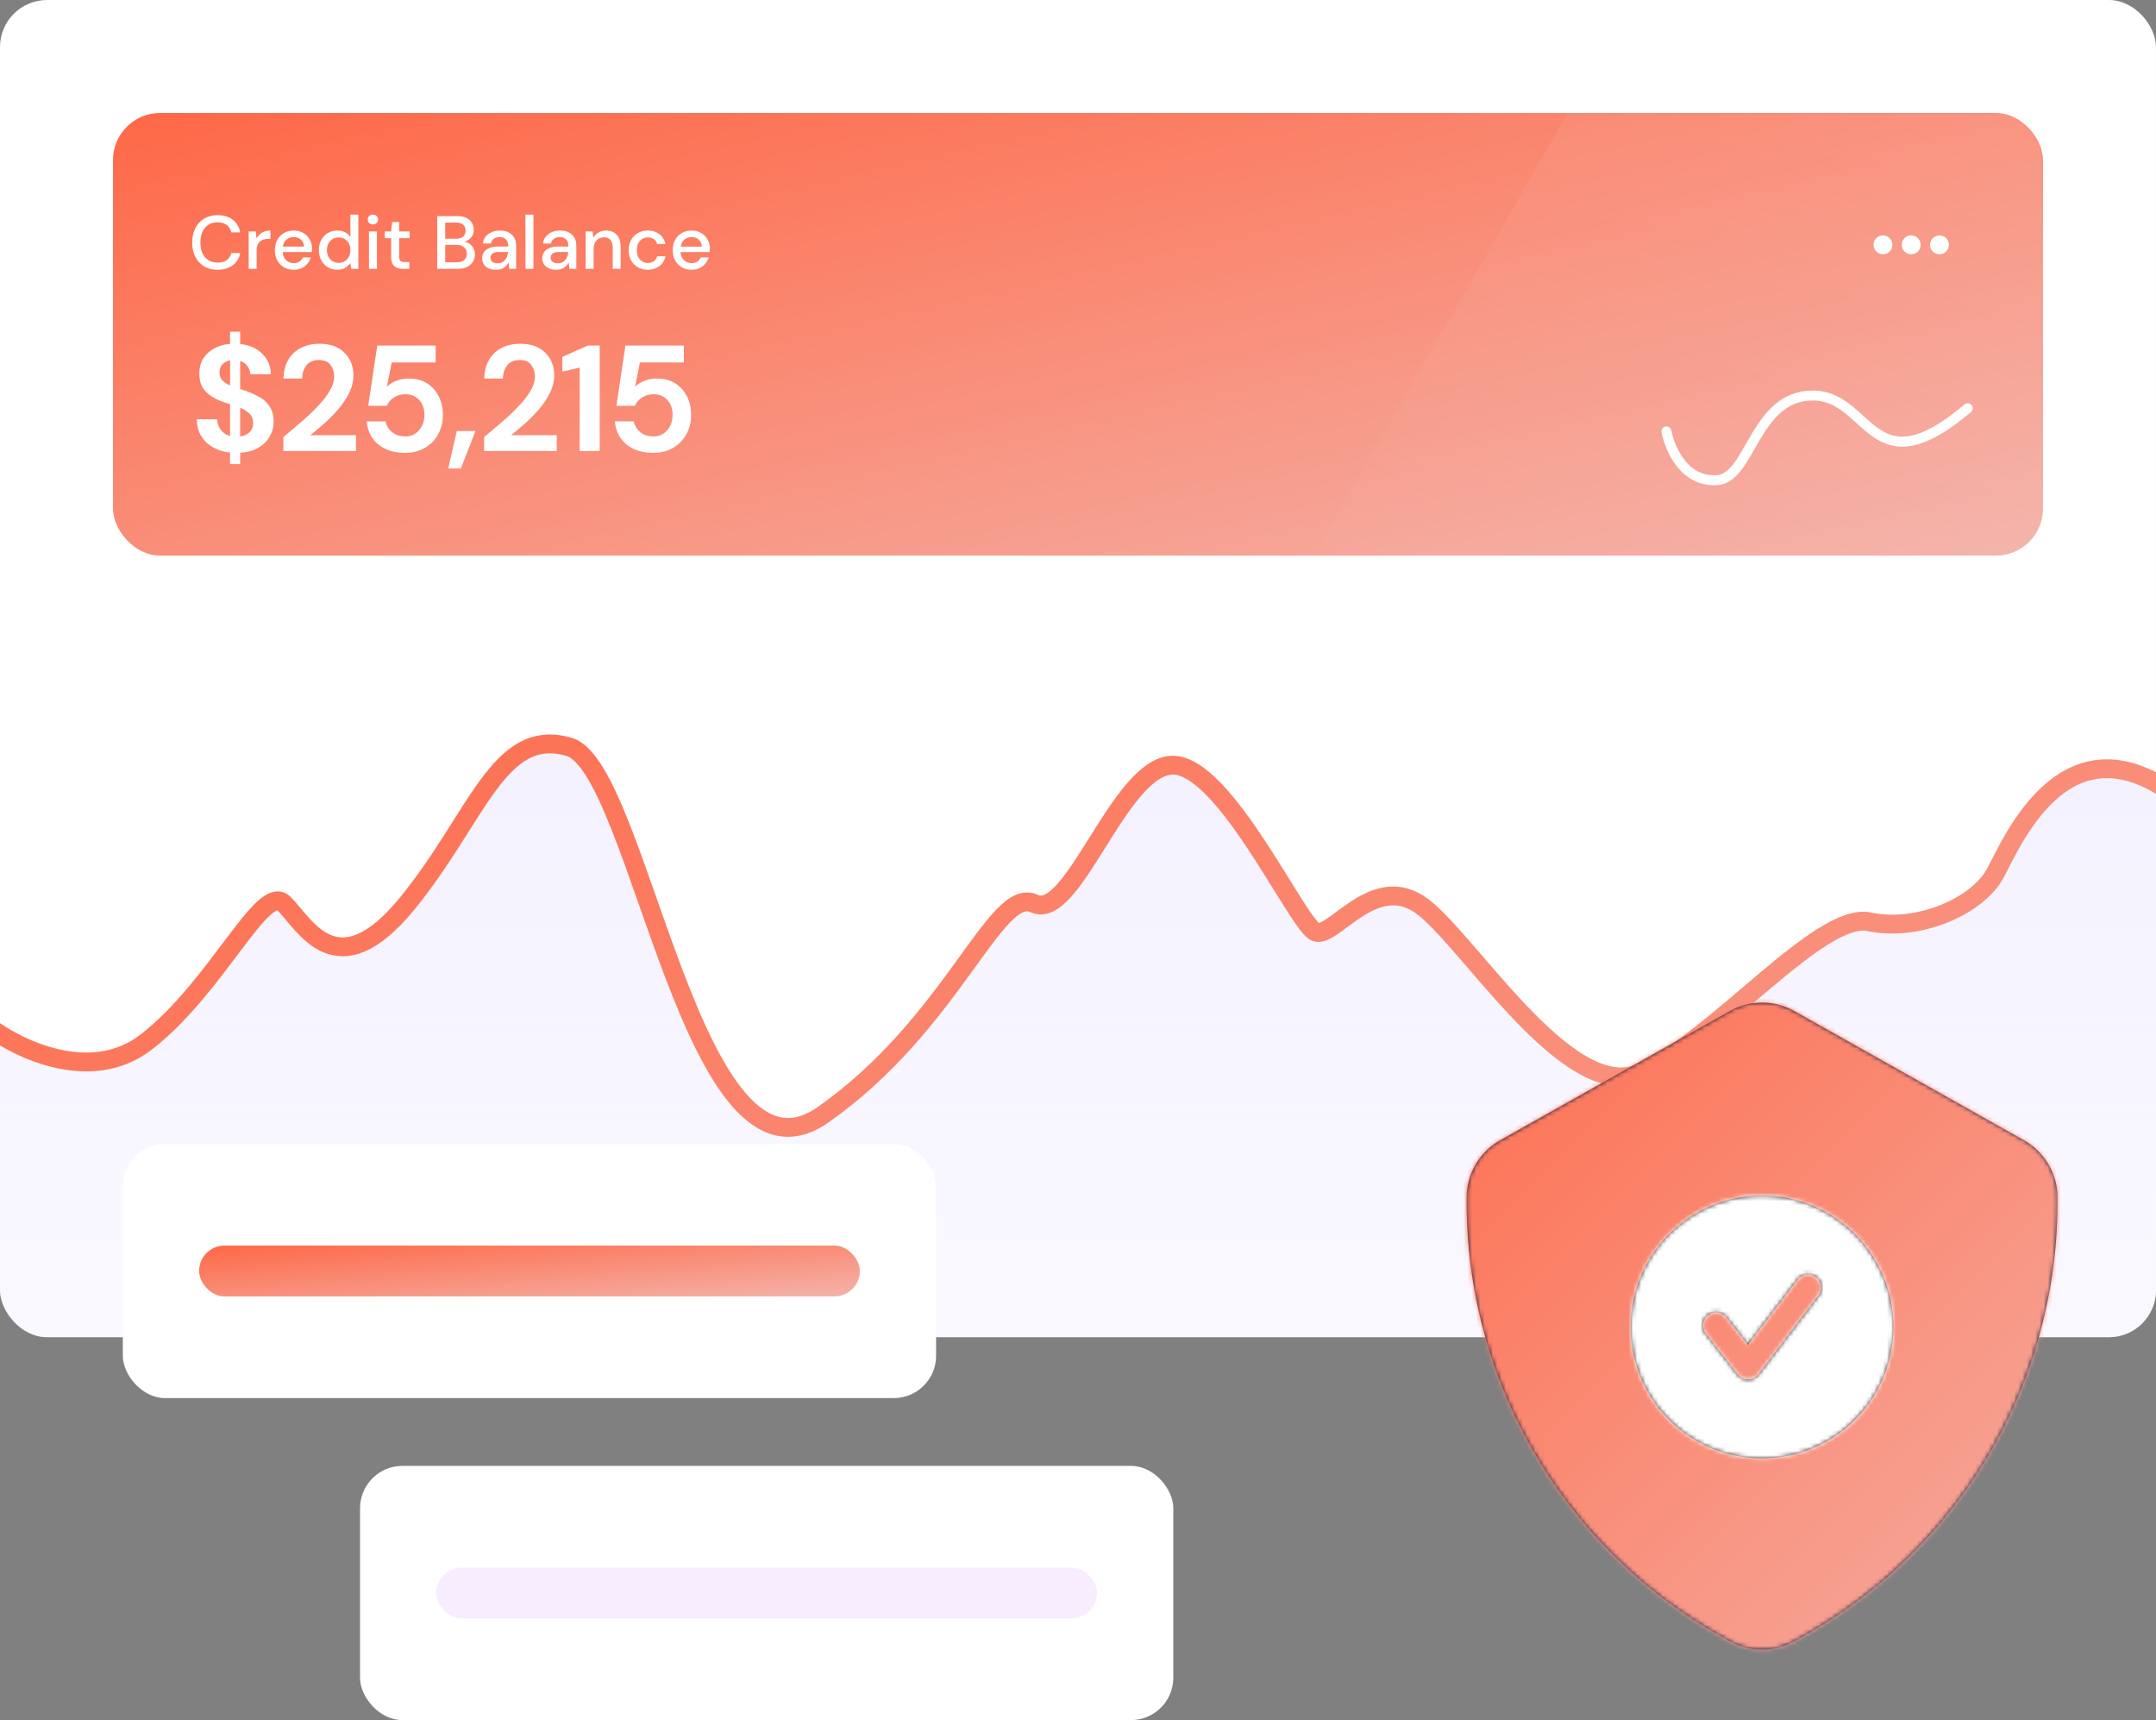 <svg xmlns="http://www.w3.org/2000/svg" fill="none" viewBox="0 0 509 406">
  <rect x="0" y="0" width="509" height="406" fill="#808080" stroke="none"/>
  <g clip-path="url(#P90l7tLeZa)">
    <rect width="509" height="315.624" rx="11.114" fill="#fff"/>
    <g clip-path="url(#P90l7tLeZb)">
      <rect x="26.672" y="26.672" width="455.655" height="104.467" rx="11.114" fill="#fff"/>
      <rect x="26.672" y="26.672" width="455.655" height="104.467" rx="11.114" fill="url(#P90l7tLeZc)"/>
      <mask id="P90l7tLeZd" style="mask-type:alpha" maskUnits="userSpaceOnUse" x="26" y="26" width="457" height="106">
        <rect x="26.672" y="26.672" width="455.655" height="104.467" rx="11.114" fill="#7545FF"/>
      </mask>
      <g mask="url(#P90l7tLeZd)">
        <path d="M54.318 109.555v-2.739c-2.3-.261-4.173-1.067-5.619-2.418-1.446-1.352-2.193-3.165-2.24-5.441h4.8c.048.948.332 1.778.854 2.489.545.711 1.28 1.197 2.205 1.458V95.4a23.437 23.437 0 00-.676-.213 23.537 23.537 0 00-.675-.213c-1.92-.664-3.39-1.518-4.41-2.56-.996-1.044-1.494-2.431-1.494-4.162-.024-2.039.64-3.675 1.992-4.908 1.351-1.256 3.105-1.98 5.263-2.169v-2.88h2.383v2.916c2.133.213 3.852.96 5.156 2.24 1.328 1.257 2.028 2.88 2.099 4.872h-4.873a3.265 3.265 0 00-.675-1.885c-.403-.592-.972-1.007-1.707-1.244v6.614l.569.214c.19.047.38.107.569.178a21.04 21.04 0 013.378 1.493 6.866 6.866 0 012.454 2.276c.617.925.925 2.122.925 3.592a6.78 6.78 0 01-.925 3.45c-.593 1.067-1.482 1.956-2.667 2.667-1.162.688-2.596 1.079-4.303 1.174v2.703h-2.383zm-2.49-21.623c0 .759.226 1.375.676 1.85.45.45 1.055.841 1.814 1.173v-5.903c-.735.142-1.34.462-1.814.96-.45.498-.675 1.138-.675 1.92zm7.931 11.95c0-.949-.284-1.696-.853-2.241-.57-.545-1.304-1.008-2.205-1.387v6.757c.948-.142 1.695-.486 2.24-1.031.545-.546.818-1.245.818-2.099zm7.137 6.579v-3.308a254.239 254.239 0 004.41-3.734 44.264 44.264 0 003.84-3.663c1.139-1.21 2.04-2.383 2.704-3.52.687-1.163 1.03-2.289 1.03-3.38 0-1.019-.284-1.92-.853-2.702-.545-.782-1.458-1.174-2.738-1.174-1.304 0-2.288.427-2.952 1.28-.664.854-.996 1.885-.996 3.095h-4.41c.048-1.826.451-3.343 1.21-4.553.758-1.232 1.766-2.145 3.023-2.738 1.256-.616 2.667-.924 4.232-.924 2.537 0 4.504.699 5.903 2.098 1.423 1.375 2.134 3.165 2.134 5.37 0 1.375-.32 2.715-.96 4.018-.617 1.304-1.435 2.561-2.454 3.77a34.573 34.573 0 01-3.308 3.414 109.047 109.047 0 01-3.45 2.916h10.776v3.735h-17.14zm28.781.426c-1.826 0-3.402-.32-4.73-.96-1.304-.64-2.335-1.517-3.094-2.632-.735-1.138-1.162-2.418-1.28-3.84h4.445c.214 1.019.735 1.873 1.565 2.56.83.664 1.861.996 3.094.996 1.328 0 2.406-.486 3.236-1.458.854-.972 1.281-2.181 1.281-3.628 0-1.493-.427-2.679-1.28-3.556-.83-.877-1.886-1.316-3.166-1.316-1.067 0-1.991.261-2.774.783-.782.521-1.34 1.173-1.671 1.956h-4.375l2.134-14.226h13.799v3.983H92.476l-1.138 5.762c.522-.57 1.233-1.032 2.134-1.387.901-.38 1.909-.57 3.023-.57 1.778 0 3.26.404 4.445 1.21a7.525 7.525 0 012.703 3.13c.617 1.28.925 2.678.925 4.196 0 1.73-.38 3.272-1.138 4.623a8.127 8.127 0 01-3.13 3.201c-1.328.782-2.868 1.173-4.623 1.173zm10.14 3.699l2.027-8.855h4.41l-3.45 8.855h-2.987zm8.48-4.125v-3.308a253.765 253.765 0 004.409-3.734 44.122 44.122 0 003.841-3.663c1.138-1.21 2.039-2.383 2.703-3.52.688-1.163 1.031-2.289 1.031-3.38 0-1.019-.284-1.92-.853-2.702-.545-.782-1.458-1.174-2.738-1.174-1.304 0-2.288.427-2.952 1.28-.664.854-.996 1.885-.996 3.095h-4.41c.048-1.826.451-3.343 1.209-4.553.759-1.232 1.767-2.145 3.023-2.738 1.257-.616 2.667-.924 4.232-.924 2.537 0 4.505.699 5.904 2.098 1.422 1.375 2.134 3.165 2.134 5.37 0 1.375-.321 2.715-.961 4.018-.616 1.304-1.434 2.561-2.454 3.77a34.444 34.444 0 01-3.307 3.414 107.71 107.71 0 01-3.45 2.916h10.776v3.735h-17.141zm22.557 0V86.758l-4.09.96v-3.484l6.01-2.668h2.81v24.895h-4.73zm17.416.426c-1.825 0-3.402-.32-4.73-.96-1.304-.64-2.335-1.517-3.094-2.632-.735-1.138-1.161-2.418-1.28-3.84h4.446c.213 1.019.735 1.873 1.564 2.56.83.664 1.861.996 3.094.996 1.328 0 2.407-.486 3.237-1.458.853-.972 1.28-2.181 1.28-3.628 0-1.493-.427-2.679-1.28-3.556-.83-.877-1.885-1.316-3.166-1.316-1.066 0-1.991.261-2.773.783-.783.521-1.34 1.173-1.672 1.956h-4.374l2.134-14.226h13.798v3.983H151.07l-1.138 5.762c.521-.57 1.232-1.032 2.133-1.387.901-.38 1.909-.57 3.023-.57 1.778 0 3.26.404 4.446 1.21a7.54 7.54 0 012.703 3.13c.616 1.28.924 2.678.924 4.196 0 1.73-.379 3.272-1.138 4.623a8.131 8.131 0 01-3.129 3.201c-1.328.782-2.869 1.173-4.624 1.173zM51.376 63.667c-1.233 0-2.3-.266-3.2-.8a5.508 5.508 0 01-2.063-2.258c-.486-.972-.73-2.092-.73-3.36 0-1.281.244-2.401.73-3.361.486-.972 1.173-1.731 2.062-2.276.901-.546 1.968-.818 3.201-.818 1.458 0 2.65.355 3.574 1.067.925.71 1.512 1.707 1.76 2.987h-2.098c-.166-.723-.521-1.298-1.067-1.725-.545-.427-1.274-.64-2.187-.64-1.244 0-2.228.427-2.951 1.28-.724.842-1.085 2.004-1.085 3.485 0 1.47.361 2.626 1.084 3.468.724.841 1.708 1.262 2.952 1.262.913 0 1.642-.201 2.187-.604.546-.403.901-.955 1.067-1.654h2.099c-.25 1.233-.836 2.199-1.76 2.898-.925.7-2.117 1.05-3.575 1.05zm7.335-.213v-8.82h1.69l.16 1.672a3.477 3.477 0 011.28-1.37c.557-.343 1.227-.515 2.01-.515v1.974h-.517c-.521 0-.99.089-1.404.266-.403.166-.73.457-.978.872-.237.403-.356.966-.356 1.69v4.231h-1.885zm10.637.213c-.865 0-1.635-.19-2.311-.569a4.192 4.192 0 01-1.565-1.618c-.38-.687-.569-1.487-.569-2.4 0-.925.184-1.737.551-2.436a4.16 4.16 0 011.565-1.636c.676-.391 1.458-.587 2.347-.587.866 0 1.618.196 2.258.587.64.38 1.139.889 1.494 1.529.356.64.534 1.346.534 2.116 0 .119-.006.249-.018.391 0 .13-.006.279-.018.445h-6.864c.06.853.338 1.505.836 1.956a2.62 2.62 0 001.76.658c.534 0 .978-.119 1.334-.356.367-.249.64-.58.818-.996h1.885c-.237.83-.711 1.524-1.423 2.08-.7.558-1.57.836-2.614.836zm0-7.699c-.628 0-1.185.19-1.671.569-.486.367-.782.925-.89 1.672h4.98c-.036-.688-.279-1.233-.73-1.636-.45-.404-1.013-.605-1.689-.605zm10.278 7.7c-.854 0-1.606-.202-2.258-.605a4.2 4.2 0 01-1.53-1.654c-.367-.7-.55-1.493-.55-2.383 0-.889.183-1.677.55-2.365a4.078 4.078 0 011.53-1.635c.663-.404 1.422-.605 2.276-.605.7 0 1.31.136 1.831.409.534.273.949.658 1.245 1.156V50.65h1.885v12.803h-1.69l-.195-1.37c-.285.416-.676.783-1.174 1.103-.498.32-1.138.48-1.92.48zm.338-1.636c.806 0 1.464-.279 1.974-.836.521-.557.782-1.274.782-2.152 0-.889-.26-1.606-.782-2.151-.51-.557-1.168-.836-1.974-.836s-1.47.279-1.992.836c-.521.545-.782 1.262-.782 2.151 0 .581.118 1.097.356 1.547.237.45.563.806.977 1.067.427.25.907.374 1.44.374zm8.084-9.07c-.355 0-.652-.106-.889-.32a1.136 1.136 0 01-.338-.835c0-.332.113-.605.338-.818a1.24 1.24 0 01.89-.338c.355 0 .645.113.87.338.238.214.356.486.356.818 0 .332-.118.61-.356.836-.225.213-.515.32-.87.32zm-.942 10.492v-8.82h1.885v8.82h-1.885zm8.071 0c-.865 0-1.553-.207-2.062-.622-.51-.427-.765-1.18-.765-2.258v-4.357h-1.51v-1.583h1.511l.231-2.24h1.654v2.24h2.49v1.583h-2.49v4.357c0 .486.1.823.302 1.013.214.178.575.267 1.085.267h1.013v1.6h-1.458zm8.042 0V51.007h4.695c1.292 0 2.27.302 2.933.907.664.604.996 1.363.996 2.276 0 .794-.213 1.428-.64 1.903a3.228 3.228 0 01-1.547.942c.474.095.895.284 1.263.569.379.284.675.64.889 1.067.213.427.32.889.32 1.387 0 .64-.16 1.22-.48 1.742-.309.51-.765.913-1.37 1.21-.604.296-1.345.444-2.222.444h-4.837zm1.885-7.113h2.578c.723 0 1.275-.166 1.654-.497.379-.344.569-.813.569-1.405 0-.581-.19-1.043-.569-1.387-.367-.344-.931-.516-1.689-.516h-2.543v3.805zm0 5.566h2.703c.759 0 1.345-.178 1.76-.533.427-.356.64-.854.64-1.494s-.219-1.144-.658-1.512c-.438-.379-1.031-.569-1.778-.569h-2.667v4.108zm12.006 1.76c-.747 0-1.363-.124-1.849-.373s-.848-.575-1.085-.978a2.679 2.679 0 01-.356-1.351c0-.854.332-1.53.996-2.027.664-.498 1.612-.747 2.845-.747h2.312v-.16c0-.688-.19-1.203-.569-1.547-.368-.344-.848-.516-1.441-.516-.521 0-.978.13-1.369.391-.379.25-.61.623-.693 1.12h-1.885c.059-.64.273-1.185.64-1.635a3.598 3.598 0 011.423-1.05 4.776 4.776 0 011.902-.373c1.233 0 2.187.326 2.863.978.676.64 1.014 1.517 1.014 2.632v5.423h-1.636l-.16-1.511a3.354 3.354 0 01-1.085 1.227c-.474.331-1.096.497-1.867.497zm.373-1.529c.51 0 .937-.118 1.281-.355.355-.25.628-.575.818-.978.201-.403.326-.848.373-1.334h-2.098c-.747 0-1.28.13-1.601.391a1.23 1.23 0 00-.462.978c0 .403.148.723.445.96.308.226.723.338 1.244.338zm6.572 1.316V50.651h1.885v12.803h-1.885zm7.259.213c-.746 0-1.363-.124-1.849-.373s-.847-.575-1.085-.978a2.678 2.678 0 01-.355-1.351c0-.854.332-1.53.996-2.027.663-.498 1.612-.747 2.845-.747h2.311v-.16c0-.688-.189-1.203-.569-1.547-.367-.344-.847-.516-1.44-.516-.522 0-.978.13-1.369.391-.38.25-.611.623-.694 1.12h-1.885c.06-.64.273-1.185.641-1.635a3.594 3.594 0 011.422-1.05 4.78 4.78 0 011.903-.373c1.233 0 2.187.326 2.863.978.675.64 1.013 1.517 1.013 2.632v5.423h-1.636l-.16-1.511c-.249.486-.61.895-1.084 1.227-.475.331-1.097.497-1.868.497zm.374-1.529c.51 0 .936-.118 1.28-.355.356-.25.628-.575.818-.978.202-.403.326-.848.374-1.334h-2.099c-.747 0-1.28.13-1.6.391a1.23 1.23 0 00-.462.978c0 .403.148.723.444.96.308.226.723.338 1.245.338zm6.572 1.316v-8.82h1.671l.143 1.547a3.023 3.023 0 011.191-1.28c.533-.32 1.144-.48 1.831-.48 1.067 0 1.903.332 2.508.996.616.664.924 1.654.924 2.97v5.067h-1.867v-4.872c0-1.707-.699-2.56-2.098-2.56-.699 0-1.28.248-1.743.746-.45.498-.675 1.21-.675 2.134v4.552h-1.885zm14.667.213c-.865 0-1.642-.195-2.329-.586a4.28 4.28 0 01-1.601-1.618c-.379-.7-.569-1.506-.569-2.419 0-.912.19-1.713.569-2.4.391-.7.925-1.245 1.601-1.636.687-.391 1.464-.587 2.329-.587 1.091 0 2.003.285 2.738.854.747.569 1.227 1.34 1.441 2.311h-1.974a1.855 1.855 0 00-.783-1.138c-.403-.273-.877-.409-1.422-.409-.462 0-.889.119-1.28.356-.392.225-.706.563-.943 1.013-.237.439-.355.984-.355 1.636 0 .652.118 1.204.355 1.654.237.439.551.776.943 1.014.391.237.818.355 1.28.355.545 0 1.019-.136 1.422-.409.404-.273.664-.658.783-1.156h1.974c-.202.949-.676 1.713-1.423 2.294s-1.665.871-2.756.871zm10.348 0c-.865 0-1.636-.19-2.311-.569a4.188 4.188 0 01-1.565-1.618c-.38-.687-.569-1.487-.569-2.4 0-.925.184-1.737.551-2.436a4.15 4.15 0 011.565-1.636c.675-.391 1.458-.587 2.347-.587.865 0 1.618.196 2.258.587a4.03 4.03 0 011.494 1.529 4.28 4.28 0 01.533 2.116c0 .119-.006.249-.017.391 0 .13-.006.279-.018.445h-6.864c.059.853.338 1.505.836 1.956a2.62 2.62 0 001.76.658c.534 0 .978-.119 1.334-.356.367-.249.64-.58.818-.996h1.885c-.237.83-.712 1.524-1.423 2.08-.699.558-1.571.836-2.614.836zm0-7.699c-.628 0-1.185.19-1.671.569-.486.367-.783.925-.889 1.672h4.978c-.035-.688-.278-1.233-.729-1.636-.45-.404-1.013-.605-1.689-.605z" fill="#fff"/>
        <path opacity=".1" d="M268.038 204.53L411.371-45.177h78.558l6.615 249.707H268.038z" fill="url(#P90l7tLeZe)"/>
      </g>
      <g clip-path="url(#P90l7tLeZf)">
        <path d="M444.541 55.568c-1.222 0-2.222 1-2.222 2.223 0 1.222 1 2.222 2.222 2.222 1.223 0 2.223-1 2.223-2.222 0-1.223-1-2.223-2.223-2.223zm13.337 0a2.23 2.23 0 00-2.223 2.223c0 1.222 1 2.222 2.223 2.222 1.222 0 2.222-1 2.222-2.222 0-1.223-1-2.223-2.222-2.223zm-6.668 0a2.23 2.23 0 00-2.223 2.223c0 1.222 1 2.222 2.223 2.222 1.222 0 2.222-1 2.222-2.222 0-1.223-1-2.223-2.222-2.223z" fill="#fff"/>
      </g>
      <path d="M393.419 101.813c.847 4.23 4.22 12.101 12.056 11.514 7.836-.588 8.774-19.973 22.491-19.973 13.718 0 13.718 22.356 36.58 3.02" stroke="#fff" stroke-width="2.356" stroke-linecap="round" stroke-linejoin="round"/>
    </g>
    <path d="M34.593 245.905c-13.306 10.347-31.048 1.437-38.255-4.312l-43.245 165.683 569.67 18.478c3.604-75.348 6.154-228.877-12.474-240.21-23.286-14.166-34.929 12.319-39.087 20.326-4.158 8.007-18.296 14.166-29.939 11.702-11.643-2.464-36.592 28.333-54.057 35.724-17.464 7.391-41.581-33.26-52.393-40.035-10.811-6.775-19.959 8.007-24.117 6.775-4.158-1.232-21.623-40.035-34.097-39.419-12.475.616-23.286 36.955-32.434 32.644-9.148-4.312-19.128 28.332-49.898 49.889-30.771 21.558-43.245-81.917-59.878-86.845-16.633-4.927-21.622 16.63-38.255 36.956-16.633 20.325-24.118 4.927-29.107 0-4.99-4.928-15.801 19.709-32.434 32.644z" fill="url(#P90l7tLeZg)"/>
    <path d="M34.593 245.905c-13.306 10.347-31.048 1.437-38.255-4.312l-43.245 165.683 569.67 18.478c3.604-75.348 6.154-228.877-12.474-240.21-23.286-14.166-34.929 12.319-39.087 20.326-4.158 8.007-18.296 14.166-29.939 11.702-11.643-2.464-36.592 28.333-54.057 35.724-17.464 7.391-41.581-33.26-52.393-40.035-10.811-6.775-19.959 8.007-24.117 6.775-4.158-1.232-21.623-40.035-34.097-39.419-12.475.616-23.286 36.955-32.434 32.644-9.148-4.312-19.128 28.332-49.898 49.889-30.771 21.558-43.245-81.917-59.878-86.845-16.633-4.927-21.622 16.63-38.255 36.956-16.633 20.325-24.118 4.927-29.107 0-4.99-4.928-15.801 19.709-32.434 32.644z" stroke="url(#P90l7tLeZh)" stroke-width="4.445" stroke-linecap="round" stroke-linejoin="round"/>
  </g>
  <rect x="29" y="270" width="192" height="60" rx="10" fill="#fff"/>
  <rect x="47" y="294" width="156" height="12" rx="6" fill="url(#P90l7tLeZi)"/>
  <rect x="85" y="346" width="192" height="60" rx="10" fill="#fff"/>
  <rect x="103" y="370" width="156" height="12" rx="6" fill="#F7EDFE"/>
  <path fill-rule="evenodd" clip-rule="evenodd" d="M416 389.346c-2.627 0-5.254-.651-7.587-1.969l-2.348-1.325c-36.898-20.755-59.815-59.939-59.815-102.269v-1.124a15.543 15.543 0 017.89-13.5l54.265-30.52c4.689-2.635 10.509-2.643 15.182-.008l54.258 30.52c4.883 2.759 7.905 7.936 7.905 13.508v1.124c0 42.33-22.917 81.514-59.814 102.269l-2.341 1.317a15.485 15.485 0 01-7.595 1.977" fill="#03133D"/>
  <mask id="P90l7tLeZj" style="mask-type:luminance" maskUnits="userSpaceOnUse" x="346" y="236" width="140" height="154">
    <path fill-rule="evenodd" clip-rule="evenodd" d="M416 389.346c-2.627 0-5.254-.651-7.587-1.969l-2.348-1.325c-36.898-20.755-59.815-59.939-59.815-102.269v-1.124a15.543 15.543 0 017.89-13.5l54.265-30.52c4.689-2.635 10.509-2.643 15.182-.008l54.258 30.52c4.883 2.759 7.905 7.936 7.905 13.508v1.124c0 42.33-22.917 81.514-59.814 102.269l-2.341 1.317a15.485 15.485 0 01-7.595 1.977" fill="#fff"/>
  </mask>
  <g mask="url(#P90l7tLeZj)">
    <rect x="323" y="220" width="186" height="186" rx="10" fill="url(#P90l7tLeZk)"/>
  </g>
  <path fill-rule="evenodd" clip-rule="evenodd" d="M429.316 305.777l-14.161 18.6a3.097 3.097 0 01-2.446 1.224h-.021c-.952 0-1.851-.44-2.44-1.19l-7.539-9.632a3.097 3.097 0 01.53-4.349 3.095 3.095 0 014.352.53l5.062 6.467 11.731-15.404a3.098 3.098 0 114.932 3.754m-13.314-23.575c-17.122 0-31 13.878-31 31 0 17.118 13.878 31 31 31 17.121 0 31-13.882 31-31 0-17.122-13.879-31-31-31" fill="#231F20"/>
  <mask id="P90l7tLeZl" style="mask-type:luminance" maskUnits="userSpaceOnUse" x="385" y="282" width="63" height="63">
    <path fill-rule="evenodd" clip-rule="evenodd" d="M429.316 305.777l-14.161 18.6a3.097 3.097 0 01-2.446 1.224h-.021c-.952 0-1.851-.44-2.44-1.19l-7.539-9.632a3.097 3.097 0 01.53-4.349 3.095 3.095 0 014.352.53l5.062 6.467 11.731-15.404a3.098 3.098 0 114.932 3.754m-13.314-23.575c-17.122 0-31 13.878-31 31 0 17.118 13.878 31 31 31 17.121 0 31-13.882 31-31 0-17.122-13.879-31-31-31" fill="#fff"/>
  </mask>
  <g mask="url(#P90l7tLeZl)">
    <path fill="#fff" d="M378.8 276h74.4v74.4h-74.4z"/>
  </g>
  <defs>
    <linearGradient id="P90l7tLeZc" x1="26.672" y1="26.672" x2="72.182" y2="225.173" gradientUnits="userSpaceOnUse">
      <stop stop-color="#FE6847"/>
      <stop offset="1" stop-color="#F4B3AA"/>
    </linearGradient>
    <linearGradient id="P90l7tLeZe" x1="417.573" y1="-81.431" x2="386.341" y2="185.263" gradientUnits="userSpaceOnUse">
      <stop stop-color="#fff"/>
      <stop offset="0" stop-color="#fff"/>
      <stop offset="1" stop-color="#fff" stop-opacity="0"/>
    </linearGradient>
    <linearGradient id="P90l7tLeZg" x1="267.295" y1="141.756" x2="267.295" y2="420.92" gradientUnits="userSpaceOnUse">
      <stop stop-color="#F3F0FF"/>
      <stop offset="1" stop-color="#F1EDFF" stop-opacity="0"/>
    </linearGradient>
    <linearGradient id="P90l7tLeZh" x1="-46.907" y1="175.594" x2="136.724" y2="595.635" gradientUnits="userSpaceOnUse">
      <stop stop-color="#FE6847"/>
      <stop offset="1" stop-color="#F4B3AA"/>
    </linearGradient>
    <linearGradient id="P90l7tLeZi" x1="47" y1="294" x2="48.835" y2="317.859" gradientUnits="userSpaceOnUse">
      <stop stop-color="#FE6847"/>
      <stop offset="1" stop-color="#F4B3AA"/>
    </linearGradient>
    <linearGradient id="P90l7tLeZk" x1="323" y1="220" x2="509" y2="406" gradientUnits="userSpaceOnUse">
      <stop stop-color="#FE6847"/>
      <stop offset="1" stop-color="#F4B3AA"/>
    </linearGradient>
    <clipPath id="P90l7tLeZa">
      <rect width="509" height="315.624" rx="11.114" fill="#fff"/>
    </clipPath>
    <clipPath id="P90l7tLeZb">
      <rect x="26.672" y="26.672" width="455.655" height="104.467" rx="11.114" fill="#fff"/>
    </clipPath>
    <clipPath id="P90l7tLeZf">
      <path fill="#fff" transform="translate(437.873 44.454)" d="M0 0h26.672v26.672H0z"/>
    </clipPath>
  </defs>
</svg>
